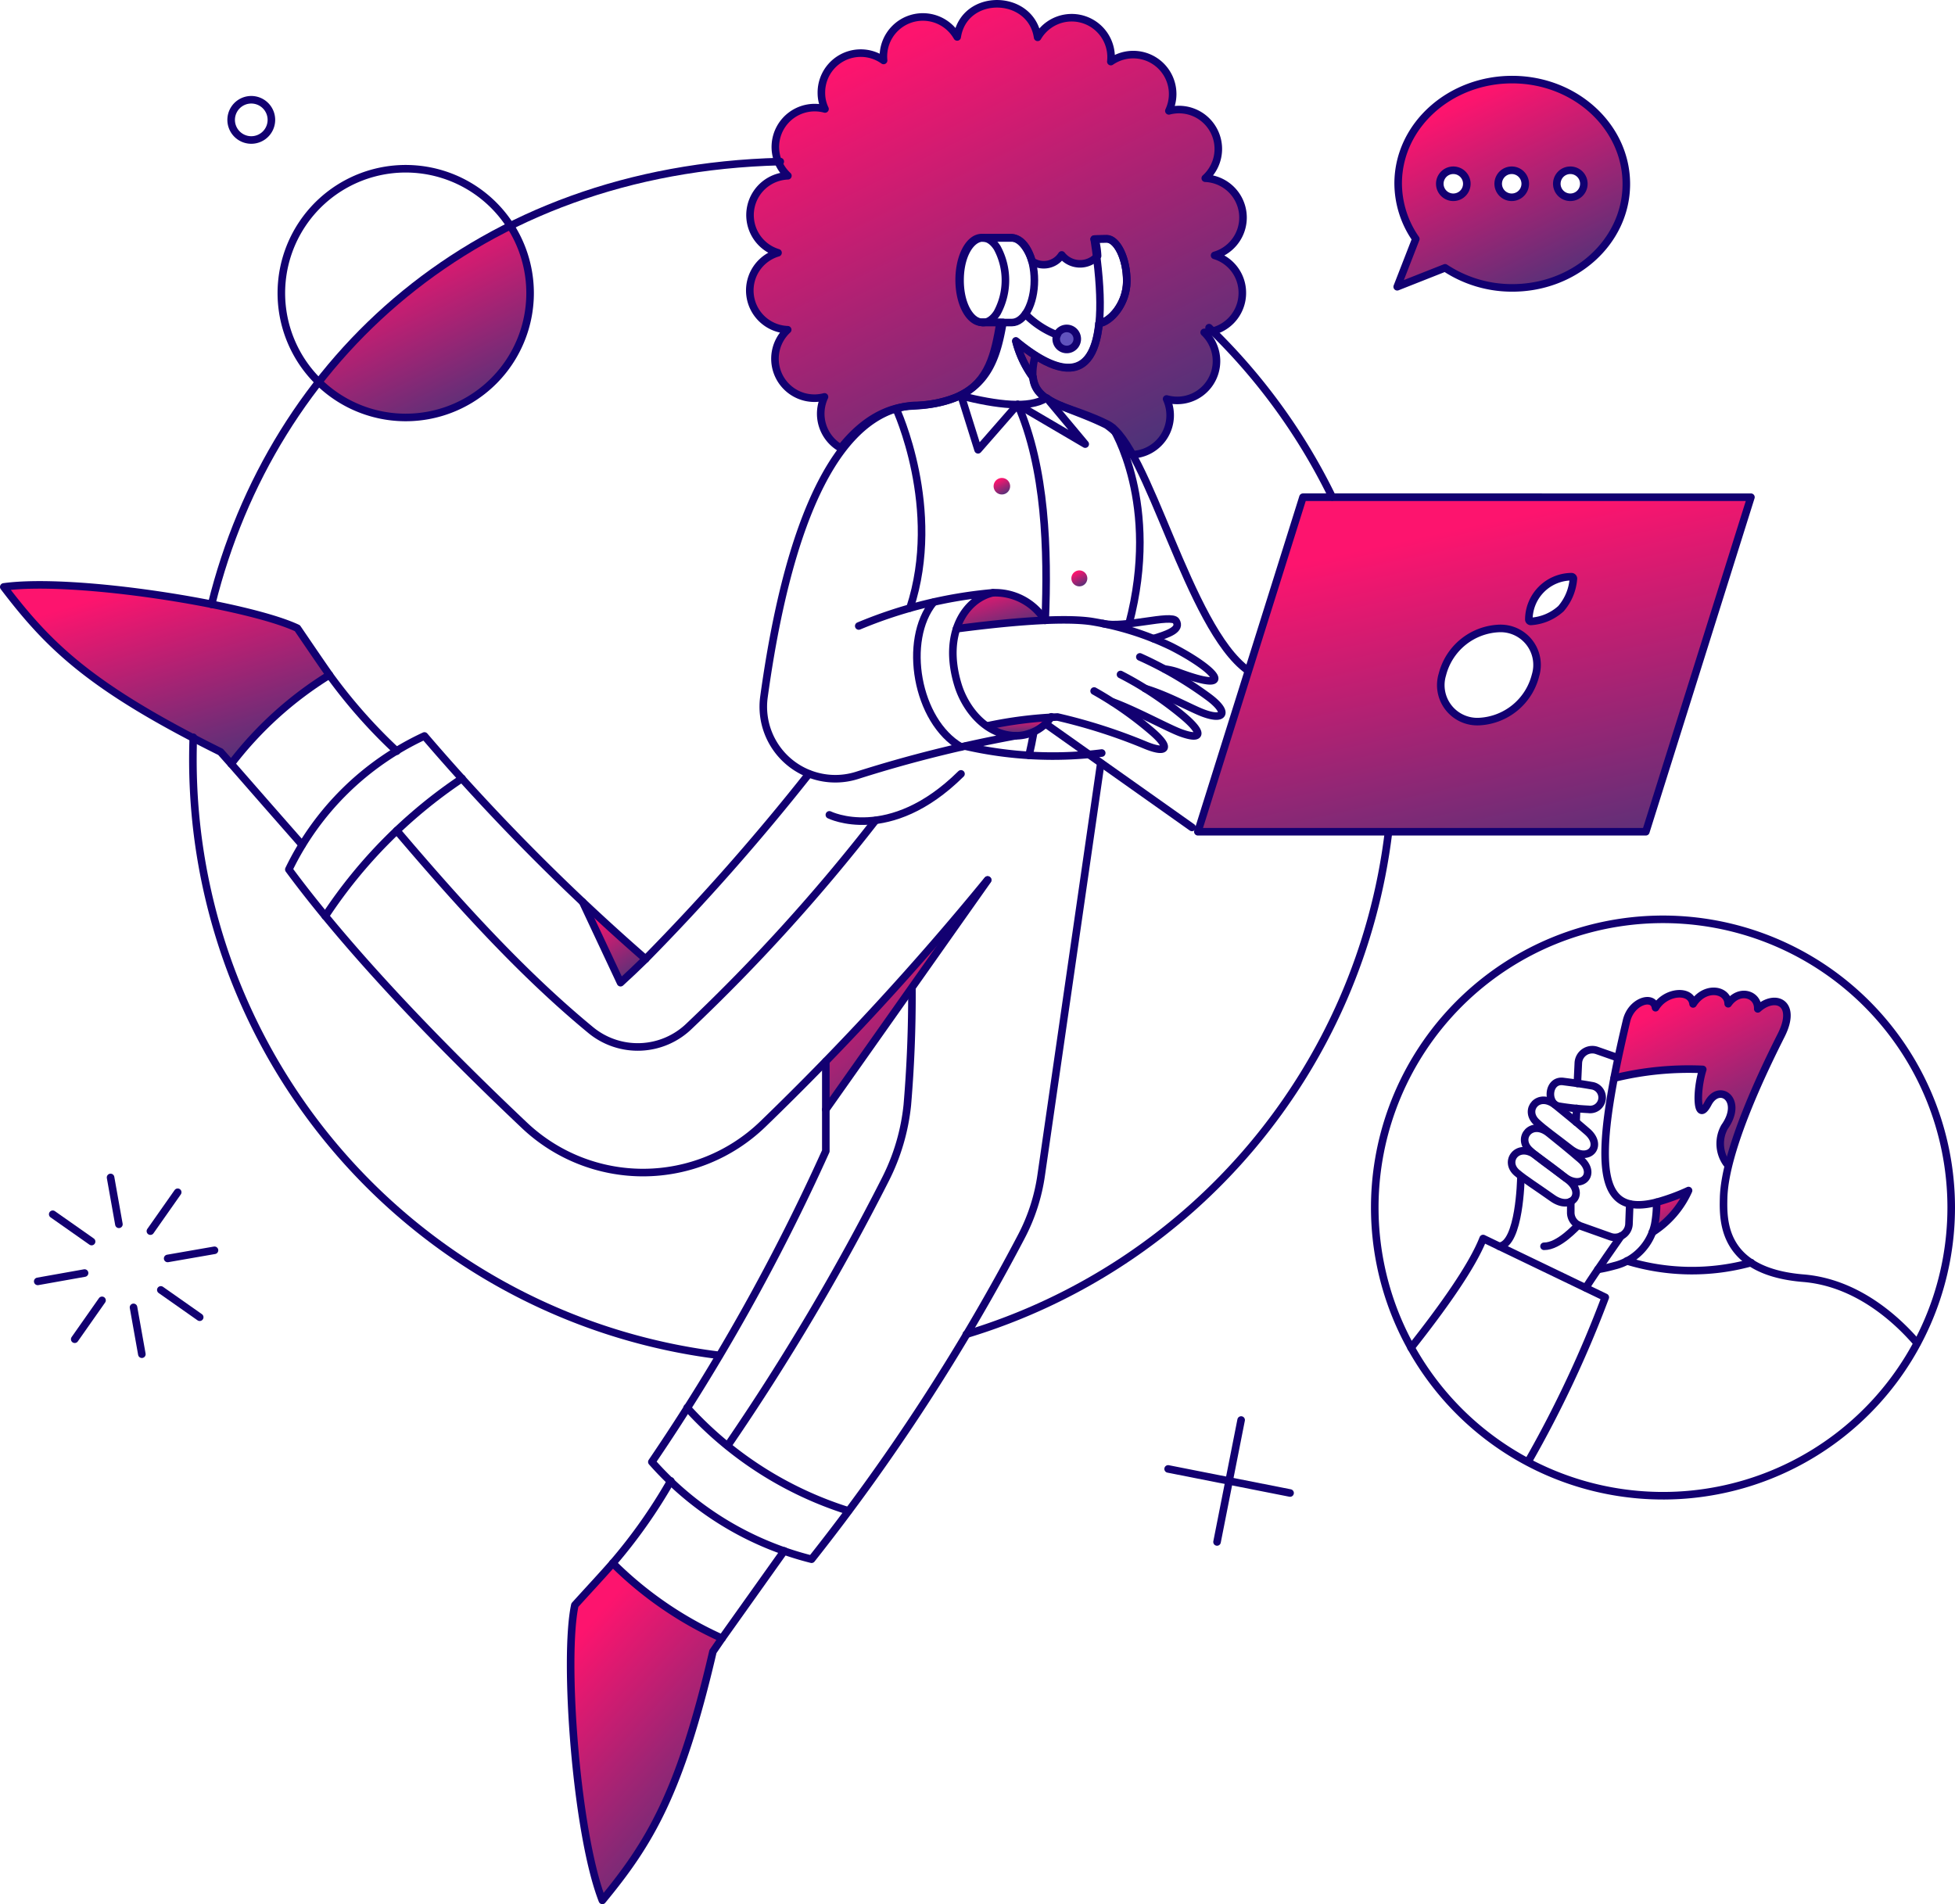 <svg xmlns="http://www.w3.org/2000/svg" xmlns:xlink="http://www.w3.org/1999/xlink" width="452.06" height="440.344" viewBox="0 0 452.06 440.344">
  <defs>
    <linearGradient id="linear-gradient" x1="0.5" x2="1.183" y2="1.289" gradientUnits="objectBoundingBox">
      <stop offset="0" stop-color="#fd146e"/>
      <stop offset="1" stop-color="#00407e"/>
    </linearGradient>
    <linearGradient id="linear-gradient-9" x2="0.5" y2="1" xlink:href="#linear-gradient"/>
    <linearGradient id="linear-gradient-15" x1="0.283" y1="0.299" x2="0.359" y2="0.903" xlink:href="#linear-gradient"/>
  </defs>
  <g id="customer-service-support-call-center" transform="translate(-4.125 -6.598)">
    <g id="Group_27558" data-name="Group 27558" transform="translate(5 25.008)">
      <path id="Path_26465" data-name="Path 26465" d="M145.8,55.618l-24.3,77.361H225.085l24.3-77.361Zm53.767,41.225a14.15,14.15,0,0,1-13.113,10.665,8.441,8.441,0,0,1-8.421-10.876,14.153,14.153,0,0,1,13.113-10.665,8.432,8.432,0,0,1,8.421,10.876Zm5.878-15.436a11.408,11.408,0,0,1-6.975,2.936.452.452,0,0,1-.438-.438A9.954,9.954,0,0,1,207.9,74a.446.446,0,0,1,.438.438,11.971,11.971,0,0,1-2.894,6.975Z" transform="translate(154.611 40.953)" fill-rule="evenodd" fill="url(#linear-gradient)"/>
      <path id="Path_26466" data-name="Path 26466" d="M141.169,38.687c.133-13.289,12.061-23.945,26.62-23.814s26.267,11.061,26.137,24.35-12.059,23.945-26.618,23.814A28.031,28.031,0,0,1,152.02,58.4l-11.07,4.375,4.3-11.052A22.61,22.61,0,0,1,141.169,38.687Zm15.353,1.993a3.115,3.115,0,1,0-1.4,1.147A3.12,3.12,0,0,0,156.523,40.68Zm14.031-1.73a3.125,3.125,0,1,1-.915-2.2A3.12,3.12,0,0,1,170.553,38.95Zm13.028,1.73a3.115,3.115,0,1,0-1.4,1.147A3.12,3.12,0,0,0,183.581,40.68Z" transform="translate(181.257 -14.872)" fill-rule="evenodd" fill="url(#linear-gradient)"/>
      <path id="Path_26467" data-name="Path 26467" d="M70.049,159.63c-2.237,2.588-5,5.527-8.769,9.691-2.631,12.237.263,52.67,6.359,68.284,10.876-13.2,17.937-24.691,25.568-57.538l2.1-3.069A85.393,85.393,0,0,1,70.049,159.63Z" transform="translate(70.772 183.455)" fill="url(#linear-gradient)"/>
      <path id="Path_26468" data-name="Path 26468" d="M72.888,74.192C61.618,68.852,21.59,62.36,5,64.643,15.35,78.237,24.908,87.8,55.127,102.8l2.455,2.763A84.391,84.391,0,0,1,80.3,85C78.327,82.186,76.09,78.894,72.888,74.192Z" transform="translate(-5 52.674)" fill="url(#linear-gradient)"/>
    </g>
    <g id="Group_27559" data-name="Group 27559" transform="translate(77.761 7.473)">
      <path id="Path_26469" data-name="Path 26469" d="M185.263,65.662a9.108,9.108,0,0,0-2.15-17.849,9.11,9.11,0,0,0-6.226-15.879,9.225,9.225,0,0,0-2.192.306,9.115,9.115,0,0,0-13.419-11.4,9.111,9.111,0,0,0-16.929-5.612c-1.512-10.17-17.005-10.471-18.6-.088a9.127,9.127,0,0,0-17.015,5.435,9.1,9.1,0,0,0-14.386,7.542,8.563,8.563,0,0,0,.834,3.683A9.1,9.1,0,0,0,86.6,47.245a9.1,9.1,0,0,0-2.28,17.806,9.087,9.087,0,0,0,2.235,17.8,9.12,9.12,0,0,0,8.508,15.526,9.148,9.148,0,0,0,3.771,11.85c5.451-6.887,11.184-9.48,16.448-9.736,16.313-.747,19.34-9.21,21.048-19.34l-4.911-.045c-2.894,0-5.214-4.385-5.214-9.779s2.325-9.781,5.214-9.781h6.71c2.432,0,4.228,3.112,4.913,5.451a4.921,4.921,0,0,0,6.873-1.448,5.4,5.4,0,0,0,8.3.223,19.419,19.419,0,0,0-.585-3.906l2.683-.059c2.325,0,4.65,4.387,4.65,9.781,0,5.214-3.716,9.459-6.435,9.821-1.351,13.168-8.973,12.5-19.221,4.029a24.318,24.318,0,0,0,3.991,8.421c.789,6.138,7.85,6.489,16.972,11.007a16.6,16.6,0,0,1,5.7,6.885,9.11,9.11,0,0,0,8.2-12.893,9.083,9.083,0,0,0,11.535-8.9,9.18,9.18,0,0,0-2.844-6.492,9.11,9.11,0,0,0,8.817-9.243,9.009,9.009,0,0,0-6.409-8.563Z" transform="translate(21.95 -7.473)" fill="url(#linear-gradient)"/>
      <path id="Path_26470" data-name="Path 26470" d="M147.192,79.176c.92,1.623-.614,2.192-3.948.965-.657-.218-1.4-.569-2.28-.965a67.843,67.843,0,0,0-11.665-5c2.982,2.06,6.579,4.43,9.3,6.71,4.56,3.858,4.3,5.57-.614,3.816-2.676-.965-10.834-5.352-15.744-7.148a98.781,98.781,0,0,1,8.947,6.665c4.56,3.861,3.64,5.307-1.228,3.332a123.179,123.179,0,0,0-20.482-6.577,14.156,14.156,0,0,0-1.491-.045,9.723,9.723,0,0,1-1.36,1.623l33.892,23.99,8.6-27.41Z" transform="translate(61.47 83.916)" fill="none"/>
      <path id="Path_26471" data-name="Path 26471" d="M61.474,95.106l8.769,18.683c1.842-1.659,3.773-3.51,5.79-5.482C71.08,104.008,66.212,99.623,61.474,95.106Z" transform="translate(-0.388 112.588)" fill="url(#linear-gradient)"/>
      <path id="Path_26472" data-name="Path 26472" d="M112.523,41.56a2.434,2.434,0,1,1-.713-1.7A2.442,2.442,0,0,1,112.523,41.56Z" transform="translate(62.939 35.926)" fill="#6153bd"/>
      <path id="Path_26473" data-name="Path 26473" d="M195.33,107.857c.133-3.463-4.3-4.823-6.84-1.14-.088-3.332-5.352-4.3-8.115.045-.438-3.51-6.4-2.984-8.682.877-.474-3.081-5.615-1.578-6.71,3.027-1.142,4.911-2.107,9.3-2.844,13.244a70.394,70.394,0,0,1,20.437-2.019c-1.659,5.4-1.405,12.763,1.185,7.852,2.545-4.825,8.245-.877,3.816,5.437a7.007,7.007,0,0,0,1.1,8.684c2.763-11.8,9.34-24.383,12.1-29.91C204.54,106.454,199.366,104.217,195.33,107.857Z" transform="translate(137.529 124.571)" fill="url(#linear-gradient)"/>
      <path id="Path_26474" data-name="Path 26474" d="M166.778,125.99a38.566,38.566,0,0,1-.922,6.928,22.766,22.766,0,0,0,8.333-9.648A49.385,49.385,0,0,1,166.778,125.99Z" transform="translate(142.62 151.173)" fill="#6153bd"/>
      <path id="Path_26475" data-name="Path 26475" d="M118.525,71.368c-6.622.263-14.867,1.142-20.619,1.844C101.21,62.862,112.034,62.249,118.525,71.368Z" transform="translate(49.525 71.287)" fill="url(#linear-gradient)"/>
      <path id="Path_26476" data-name="Path 26476" d="M115.767,77.048c-3.508,5.131-9.646,5.785-14.82,2.1a126.626,126.626,0,0,1,14.82-2.1Z" transform="translate(53.692 87.848)" fill="url(#linear-gradient-9)"/>
      <path id="Path_26477" data-name="Path 26477" d="M80.034,29.139A128.543,128.543,0,0,0,35.7,65.32,28.791,28.791,0,0,0,80.034,29.139Z" transform="translate(-35.7 22.21)" fill="url(#linear-gradient)"/>
      <path id="Path_26478" data-name="Path 26478" d="M122.649,92.978,85.2,134.9v11.139Z" transform="translate(32.113 109.673)" fill="url(#linear-gradient)"/>
      <path id="Path_26479" data-name="Path 26479" d="M105.389,55.648a1.909,1.909,0,1,1-.559-1.349,1.908,1.908,0,0,1,.559,1.349Z" transform="translate(54.549 55.915)" fill="url(#linear-gradient)"/>
      <path id="Path_26480" data-name="Path 26480" d="M112.843,64.6a1.843,1.843,0,1,1-.54-1.3,1.839,1.839,0,0,1,.54,1.3Z" transform="translate(64.944 68.274)" fill="url(#linear-gradient)"/>
    </g>
    <g id="Group_27560" data-name="Group 27560" transform="translate(5 7.473)">
      <path id="Path_26481" data-name="Path 26481" d="M98.908,204.39A138.759,138.759,0,0,0,196.523,88.323" transform="translate(123.659 103.294)" fill="none" stroke="#120071" stroke-linecap="round" stroke-linejoin="round" stroke-width="1.75"/>
      <path id="Path_26482" data-name="Path 26482" d="M185.263,65.662a9.108,9.108,0,0,0-2.15-17.849,9.11,9.11,0,0,0-6.226-15.879,9.225,9.225,0,0,0-2.192.306,9.115,9.115,0,0,0-13.419-11.4,9.111,9.111,0,0,0-16.929-5.612c-1.512-10.17-17.005-10.471-18.6-.088a9.127,9.127,0,0,0-17.015,5.435,9.1,9.1,0,0,0-14.386,7.542,8.563,8.563,0,0,0,.834,3.683A9.1,9.1,0,0,0,86.6,47.245a9.1,9.1,0,0,0-2.28,17.806,9.087,9.087,0,0,0,2.235,17.8,9.12,9.12,0,0,0,8.508,15.526,9.148,9.148,0,0,0,3.771,11.85c5.451-6.887,11.184-9.48,16.448-9.736,16.313-.747,19.34-9.21,21.048-19.34l-4.911-.045c-2.894,0-5.214-4.385-5.214-9.779s2.325-9.781,5.214-9.781h6.71c2.432,0,4.228,3.112,4.913,5.451a4.921,4.921,0,0,0,6.873-1.448,5.4,5.4,0,0,0,8.3.223,19.419,19.419,0,0,0-.585-3.906l2.683-.059c2.325,0,4.65,4.387,4.65,9.781,0,5.214-3.716,9.459-6.435,9.821-1.351,13.168-8.973,12.5-19.221,4.029a24.318,24.318,0,0,0,3.991,8.421c.789,6.138,7.85,6.489,16.972,11.007a16.6,16.6,0,0,1,5.7,6.885,9.11,9.11,0,0,0,8.2-12.893,9.083,9.083,0,0,0,11.535-8.9,9.18,9.18,0,0,0-2.844-6.492,9.11,9.11,0,0,0,8.817-9.243,9.009,9.009,0,0,0-6.409-8.563Z" transform="translate(94.711 -7.473)" fill="none" stroke="#120071" stroke-linejoin="round" stroke-width="1.75"/>
      <path id="Path_26483" data-name="Path 26483" d="M145.8,55.618l-24.3,77.361H225.085l24.3-77.361Zm53.767,41.225a14.15,14.15,0,0,1-13.113,10.665,8.441,8.441,0,0,1-8.421-10.876,14.153,14.153,0,0,1,13.113-10.665,8.432,8.432,0,0,1,8.421,10.876Zm5.878-15.436a11.408,11.408,0,0,1-6.975,2.936.452.452,0,0,1-.438-.438A9.954,9.954,0,0,1,207.9,74a.446.446,0,0,1,.438.438,11.971,11.971,0,0,1-2.894,6.975Z" transform="translate(154.611 58.488)" fill="none" stroke="#120071" stroke-linejoin="round" stroke-width="1.75"/>
      <path id="Path_26484" data-name="Path 26484" d="M156.776,22.869C86.721,24.618,39.3,68.475,25.274,125.259" transform="translate(22.777 13.62)" fill="none" stroke="#120071" stroke-linecap="round" stroke-linejoin="round" stroke-width="1.75"/>
      <path id="Path_26485" data-name="Path 26485" d="M145.149,221.975a138.765,138.765,0,0,1-121.7-137.7q0-2.626.088-5.234" transform="translate(20.28 90.578)" fill="none" stroke="#120071" stroke-linecap="round" stroke-linejoin="round" stroke-width="1.75"/>
      <path id="Path_26486" data-name="Path 26486" d="M107.652,77.5a.889.889,0,0,0-1.029,1.451Zm32.863,25.441a.889.889,0,0,0,1.029-1.451Zm-33.892-23.99,33.892,23.99,1.029-1.451L107.652,77.5Z" transform="translate(133.716 88.244)" fill="#120071"/>
      <path id="Path_26487" data-name="Path 26487" d="M172.036,81.561l-13.772,95.255a43.84,43.84,0,0,1-4.605,14.253,477.216,477.216,0,0,1-48.5,74.6,72.757,72.757,0,0,1-36.928-22.5,475.14,475.14,0,0,0,40.225-71.881V150.546" transform="translate(81.626 94.031)" fill="none" stroke="#120071" stroke-linecap="round" stroke-linejoin="round" stroke-width="1.75"/>
      <path id="Path_26488" data-name="Path 26488" d="M130.342,81.492A90.777,90.777,0,0,1,98.82,79.914" transform="translate(123.538 91.774)" fill="none" stroke="#120071" stroke-linecap="round" stroke-linejoin="round" stroke-width="1.75"/>
      <path id="Path_26489" data-name="Path 26489" d="M108.188,43.688a45.643,45.643,0,0,1-4.432-3.28,24.464,24.464,0,0,0,3.9,8.3" transform="translate(130.301 37.649)" fill="none" stroke="#120071" stroke-linecap="round" stroke-linejoin="round" stroke-width="1.75"/>
      <path id="Path_26490" data-name="Path 26490" d="M107.543,49.78C106.316,56.97,105,63.289,98.3,66.619c8.727,2.192,15.962,3.027,19.866.614-2.844-1.932-3.816-4.432-2.5-9.876,12.644,8.091,17.664-.948,13.644-26.917" transform="translate(122.826 23.992)" fill="none" stroke="#120071" stroke-linecap="round" stroke-linejoin="round" stroke-width="1.75"/>
      <path id="Path_26491" data-name="Path 26491" d="M112.537,49.929c2.673-.37,6.383-4.572,6.383-9.734,0-5.394-2.325-9.779-4.65-9.779l-2.887.045" transform="translate(140.75 23.96)" fill="none" stroke="#120071" stroke-linecap="round" stroke-linejoin="round" stroke-width="1.75"/>
      <path id="Path_26492" data-name="Path 26492" d="M76.034,108.307c-2.017,1.972-3.948,3.816-5.79,5.482L61.475,95.106" transform="translate(72.374 112.588)" fill="none" stroke="#120071" stroke-linecap="round" stroke-linejoin="round" stroke-width="1.75"/>
      <path id="Path_26493" data-name="Path 26493" d="M194.376,112.2a655.276,655.276,0,0,1-51.97,56.485,39.869,39.869,0,0,1-55.125.263c-17.4-16.453-39.343-38.682-54.469-59.161A65.39,65.39,0,0,1,64.168,78.915,498.747,498.747,0,0,0,115.3,130.49a524.731,524.731,0,0,0,37.76-42.8" transform="translate(33.104 90.406)" fill="none" stroke="#120071" stroke-linecap="round" stroke-linejoin="round" stroke-width="1.75"/>
      <path id="Path_26494" data-name="Path 26494" d="M122.649,92.978,85.2,146.043" transform="translate(104.874 109.673)" fill="none" stroke="#120071" stroke-linecap="round" stroke-linejoin="round" stroke-width="1.75"/>
      <path id="Path_26495" data-name="Path 26495" d="M70.049,159.63c-2.237,2.588-5,5.527-8.769,9.691-2.631,12.237.263,52.67,6.359,68.284,10.876-13.2,17.937-24.691,25.568-57.538l2.1-3.069A85.393,85.393,0,0,1,70.049,159.63Z" transform="translate(70.772 200.989)" fill="none" stroke="#120071" stroke-linecap="round" stroke-linejoin="round" stroke-width="1.75"/>
      <path id="Path_26496" data-name="Path 26496" d="M77.836,151.6a121.093,121.093,0,0,1-13.419,19.034" transform="translate(76.404 189.988)" fill="none" stroke="#120071" stroke-linecap="round" stroke-linejoin="round" stroke-width="1.75"/>
      <path id="Path_26497" data-name="Path 26497" d="M75.075,178.646c1.422-2,12.971-18.249,14.384-20.219" transform="translate(91.006 199.341)" fill="none" stroke="#120071" stroke-linecap="round" stroke-linejoin="round" stroke-width="1.75"/>
      <path id="Path_26498" data-name="Path 26498" d="M72.888,74.192C61.618,68.852,21.59,62.36,5,64.643,15.35,78.237,24.908,87.8,55.127,102.8l2.455,2.763A84.391,84.391,0,0,1,80.3,85C78.327,82.186,76.09,78.894,72.888,74.192Z" transform="translate(-5 70.208)" fill="none" stroke="#120071" stroke-linecap="round" stroke-linejoin="round" stroke-width="1.75"/>
      <path id="Path_26499" data-name="Path 26499" d="M52.34,90.59A121.664,121.664,0,0,1,36.771,72.962" transform="translate(38.528 82.25)" fill="none" stroke="#120071" stroke-linecap="round" stroke-linejoin="round" stroke-width="1.75"/>
      <path id="Path_26500" data-name="Path 26500" d="M27.186,81.635c1.448,1.659,14.8,16.941,16.4,18.723" transform="translate(25.396 94.132)" fill="none" stroke="#120071" stroke-linecap="round" stroke-linejoin="round" stroke-width="1.75"/>
      <path id="Path_26501" data-name="Path 26501" d="M104.671,37.753a20.852,20.852,0,0,0,7.347,4.818" transform="translate(131.554 34.012)" fill="none" stroke="#120071" stroke-linecap="round" stroke-linejoin="round" stroke-width="1.75"/>
      <path id="Path_26502" data-name="Path 26502" d="M112.523,41.56a2.434,2.434,0,1,1-.713-1.7A2.442,2.442,0,0,1,112.523,41.56Z" transform="translate(135.7 35.926)" fill="none" stroke="#120071" stroke-linecap="round" stroke-linejoin="round" stroke-width="1.75"/>
      <path id="Path_26503" data-name="Path 26503" d="M118.256,46.339l8.859,10.613L111.5,47.787l-9.165,10.48L98.39,45.682" transform="translate(122.949 44.875)" fill="none" stroke="#120071" stroke-linecap="round" stroke-linejoin="round" stroke-width="1.75"/>
      <path id="Path_26504" data-name="Path 26504" d="M106.147,78.5c-.358,2.024-.711,3.721-1.119,5.47" transform="translate(132.044 89.837)" fill="none" stroke="#120071" stroke-linecap="round" stroke-linejoin="round" stroke-width="1.75"/>
      <path id="Path_26505" data-name="Path 26505" d="M103.923,46.57c6.48,14.754,7.015,33.787,6.361,49.909" transform="translate(130.53 46.091)" fill="none" stroke="#120071" stroke-linecap="round" stroke-linejoin="round" stroke-width="1.75"/>
      <path id="Path_26506" data-name="Path 26506" d="M113.193,48.846s11.1,17.453,3.773,45.3" transform="translate(143.23 49.21)" fill="none" stroke="#120071" stroke-linecap="round" stroke-linejoin="round" stroke-width="1.75"/>
      <path id="Path_26507" data-name="Path 26507" d="M92.062,47s10.743,23.025,3.2,46.05" transform="translate(114.279 46.681)" fill="none" stroke="#120071" stroke-linecap="round" stroke-linejoin="round" stroke-width="1.75"/>
      <path id="Path_26508" data-name="Path 26508" d="M71.67,144.456a84.564,84.564,0,0,0,37.281,23.859" transform="translate(86.341 180.2)" fill="none" stroke="#120071" stroke-linecap="round" stroke-linejoin="round" stroke-width="1.75"/>
      <path id="Path_26509" data-name="Path 26509" d="M36.364,114.9A113.313,113.313,0,0,1,67.985,83.06" transform="translate(37.97 96.085)" fill="none" stroke="#120071" stroke-linecap="round" stroke-linejoin="round" stroke-width="1.75"/>
      <path id="Path_26510" data-name="Path 26510" d="M43.34,89.491c14.386,16.929,29.035,33.11,44.91,46.18A17.095,17.095,0,0,0,111,134.664a422.836,422.836,0,0,0,43.024-47.5" transform="translate(47.528 101.713)" fill="none" stroke="#120071" stroke-linecap="round" stroke-linejoin="round" stroke-width="1.75"/>
      <path id="Path_26511" data-name="Path 26511" d="M75.626,209.208a545.425,545.425,0,0,0,36.5-61.621,48.962,48.962,0,0,0,5.041-17.147q1.129-13.392,1.065-26.841" transform="translate(91.761 124.224)" fill="none" stroke="#120071" stroke-linecap="round" stroke-linejoin="round" stroke-width="1.75"/>
      <path id="Path_26512" data-name="Path 26512" d="M165.828,132.955a22.128,22.128,0,0,0,8.4-9.686,47.413,47.413,0,0,1-7.373,2.7" transform="translate(215.343 151.173)" stroke="#120071" stroke-linecap="round" stroke-linejoin="round" stroke-width="1.75" fill="url(#linear-gradient)"/>
      <path id="Path_26513" data-name="Path 26513" d="M162.118,113.508a72.31,72.31,0,0,1,20.482-2.017c-1.659,5.394-1.36,12.763,1.228,7.85,2.543-4.823,8.267-.86,3.816,5.451a7.881,7.881,0,0,0,.474,8.463" transform="translate(210.26 134.937)" fill="none" stroke="#120071" stroke-linecap="round" stroke-linejoin="round" stroke-width="1.75"/>
      <path id="Path_26514" data-name="Path 26514" d="M160.527,168.142a33.032,33.032,0,0,0,3.771-.834,12.541,12.541,0,0,0,9.385-9.625,27.322,27.322,0,0,0,.434-5.086c-13.166,3.366-15.315-6.8-6.968-41.95,1.093-4.605,6.271-6.1,6.71-3.027,2.28-3.858,8.245-4.385,8.684-.877,2.763-4.342,8.025-3.377,8.113-.043,2.543-3.64,6.973-2.237,6.842,1.185,4.029-3.64,9.191-1.422,5.437,6.053-3.479,6.921-13.035,26.27-13.332,37.627-.14,5.451-.306,17.064,18.42,18.6,12.279,1.007,21.444,9.343,26.308,15" transform="translate(208.08 124.545)" fill="none" stroke="#120071" stroke-linecap="round" stroke-linejoin="round" stroke-width="1.75"/>
      <path id="Path_26515" data-name="Path 26515" d="M142.3,153.211c7.238-9.165,14.123-18.771,16.666-25.26l28.244,13.595a263.069,263.069,0,0,1-17.851,38.023" transform="translate(183.108 157.588)" fill="none" stroke="#120071" stroke-linecap="round" stroke-linejoin="round" stroke-width="1.75"/>
      <path id="Path_26516" data-name="Path 26516" d="M157.882,124.342V126.8a3.266,3.266,0,0,0,2.147,3.157l7.018,2.5a3.239,3.239,0,0,0,4.3-2.939l.175-4.605" transform="translate(204.454 152.643)" fill="none" stroke="#120071" stroke-linecap="round" stroke-linejoin="round" stroke-width="1.75"/>
      <path id="Path_26517" data-name="Path 26517" d="M167.784,111.363l-4.74-1.659a3.236,3.236,0,0,0-4.3,2.936l-.22,4.693" transform="translate(205.34 132.342)" fill="none" stroke="#120071" stroke-linecap="round" stroke-linejoin="round" stroke-width="1.75"/>
      <path id="Path_26518" data-name="Path 26518" d="M162.466,128.393c4.209,3.2,7.674-.711,3.816-4.029-2.9-2.5-4.994-4.174-7.326-6.051-3.934-3.171-7.466,1.107-4.43,3.946C156.364,123.97,158.606,125.456,162.466,128.393Z" transform="translate(198.291 142.847)" fill="none" stroke="#120071" stroke-linecap="round" stroke-linejoin="round" stroke-width="1.75"/>
      <path id="Path_26519" data-name="Path 26519" d="M163.08,125.729c4.164,3.249,7.684-.711,3.861-4.029-2.889-2.508-4.961-4.162-7.326-6.1-3.908-3.195-7.447,1.045-4.427,3.9C157.034,121.249,159.262,122.75,163.08,125.729Z" transform="translate(199.211 139.11)" fill="none" stroke="#120071" stroke-linecap="round" stroke-linejoin="round" stroke-width="1.75"/>
      <path id="Path_26520" data-name="Path 26520" d="M164.726,119.091a2.764,2.764,0,1,0,.711-5.482c-2.633-.474-4.475-.687-6.577-.965-3.512-.46-3.941,5.017-1.1,5.7a57.671,57.671,0,0,0,6.963.744Z" transform="translate(201.732 136.58)" fill="none" stroke="#120071" stroke-linecap="round" stroke-linejoin="round" stroke-width="1.75"/>
      <path id="Path_26521" data-name="Path 26521" d="M161.568,130.343c4.292,3.036,7.674-1.007,3.64-4.209-2.982-2.37-5.141-3.932-7.584-5.745-4.053-3-7.442,1.439-4.254,4.121C155.332,126.155,157.624,127.546,161.568,130.343Z" transform="translate(196.547 145.853)" fill="none" stroke="#120071" stroke-linecap="round" stroke-linejoin="round" stroke-width="1.75"/>
      <path id="Path_26522" data-name="Path 26522" d="M167.5,127.71s-6.138,8.729-8.155,11.973" transform="translate(206.458 157.257)" fill="none" stroke="#120071" stroke-linecap="round" stroke-linejoin="round" stroke-width="1.75"/>
      <path id="Path_26523" data-name="Path 26523" d="M150.9,137.784c4.74-.474,5-15.7,5-15.7" transform="translate(194.897 149.551)" fill="none" stroke="#120071" stroke-linecap="round" stroke-linejoin="round" stroke-width="1.75"/>
      <path id="Path_26524" data-name="Path 26524" d="M163.226,126.641c-.393.237-4.439,4.944-7.954,4.9" transform="translate(200.88 155.793)" fill="none" stroke="#120071" stroke-linecap="round" stroke-linejoin="round" stroke-width="1.75"/>
      <path id="Path_26525" data-name="Path 26525" d="M163.358,130.134a51.376,51.376,0,0,0,28.725.4" transform="translate(211.959 160.578)" fill="none" stroke="#120071" stroke-linecap="round" stroke-linejoin="round" stroke-width="1.75"/>
      <path id="Path_26526" data-name="Path 26526" d="M167.79,14.873c-14.559-.13-26.488,10.525-26.62,23.814a22.61,22.61,0,0,0,4.079,13.035l-4.3,11.052L152.02,58.4a28.031,28.031,0,0,0,15.289,4.638c14.559.13,26.488-10.525,26.618-23.814S182.349,15.005,167.79,14.873Z" transform="translate(181.257 2.663)" fill="none" stroke="#120071" stroke-linecap="round" stroke-linejoin="round" stroke-width="1.75"/>
      <path id="Path_26527" data-name="Path 26527" d="M128.941,145.659l-5.57,28.2" transform="translate(157.174 181.848)" fill="none" stroke="#120071" stroke-linecap="round" stroke-linejoin="round" stroke-width="1.75"/>
      <path id="Path_26528" data-name="Path 26528" d="M146.8,156l-28.2-5.57" transform="translate(150.634 188.389)" fill="none" stroke="#120071" stroke-linecap="round" stroke-linejoin="round" stroke-width="1.75"/>
      <path id="Path_26529" data-name="Path 26529" d="M36.485,21.487A4.652,4.652,0,1,1,35.123,18.2a4.65,4.65,0,0,1,1.363,3.285Z" transform="translate(25.395 5.358)" fill="none" stroke="#120071" stroke-linecap="round" stroke-linejoin="round" stroke-width="1.75"/>
      <path id="Path_26530" data-name="Path 26530" d="M106.892,47.608c-3.361,5.271-8.594.832-8.594-7.5,0-8.378,5.233-12.772,8.594-7.5a15.782,15.782,0,0,1,0,15Z" transform="translate(122.823 23.828)" fill="none" stroke="#120071" stroke-linecap="round" stroke-linejoin="round" stroke-width="1.75"/>
      <path id="Path_26531" data-name="Path 26531" d="M100.5,30.323h6.752c2.894,0,5.214,4.387,5.214,9.781s-2.323,9.779-5.214,9.779H100.5" transform="translate(125.84 23.832)" fill="none" stroke="#120071" stroke-linecap="round" stroke-linejoin="round" stroke-width="1.75"/>
      <path id="Path_26532" data-name="Path 26532" d="M101.5,64.95a13.621,13.621,0,0,1,12.045,6.364" transform="translate(127.21 71.259)" fill="none" stroke="#120071" stroke-linecap="round" stroke-linejoin="round" stroke-width="1.75"/>
      <path id="Path_26533" data-name="Path 26533" d="M101.178,99.011a104.135,104.135,0,0,1,31.01-7.677c-6.38,1.422-11.725,9.438-8.058,21.349,1.638,5.335,6.29,11.549,13.287,11.718a298.338,298.338,0,0,0-36.665,9.167,16.657,16.657,0,0,1-21.489-18.2C86.609,62.168,101.673,48.59,114.173,48a27.579,27.579,0,0,0,10.665-2.323" transform="translate(96.522 44.875)" fill="none" stroke="#120071" stroke-linecap="round" stroke-linejoin="round" stroke-width="1.75"/>
      <path id="Path_26534" data-name="Path 26534" d="M106.772,45.959c3.027,2.237,7.989,3.012,13.983,6.008,9.44,4.714,18.683,47.1,32.5,56.969" transform="translate(134.433 45.254)" fill="none" stroke="#120071" stroke-linecap="round" stroke-linejoin="round" stroke-width="1.75"/>
      <path id="Path_26535" data-name="Path 26535" d="M97.95,69.646c7.956-1.031,23.2-2.832,31.128-1.7a67.242,67.242,0,0,1,18.6,5.835c10.615,5.43,15.192,11.04,1.315,5.833a16.521,16.521,0,0,0-2.894-.659" transform="translate(122.346 74.884)" fill="none" stroke="#120071" stroke-linecap="round" stroke-linejoin="round" stroke-width="1.75"/>
      <path id="Path_26536" data-name="Path 26536" d="M125.678,74.529a82.253,82.253,0,0,1,13.244,9.255c4.548,3.875,3.645,5.295-1.228,3.332a127.594,127.594,0,0,0-20.48-6.577,95.734,95.734,0,0,0-16.27,2.06" transform="translate(126.448 84.397)" fill="none" stroke="#120071" stroke-linecap="round" stroke-linejoin="round" stroke-width="1.75"/>
      <path id="Path_26537" data-name="Path 26537" d="M113.193,79.276c5.482,2.017,12.943,6.124,15.789,7.148,4.92,1.77,5.171.047.614-3.816a78.6,78.6,0,0,0-14.6-9.691" transform="translate(143.23 82.188)" fill="none" stroke="#120071" stroke-linecap="round" stroke-linejoin="round" stroke-width="1.75"/>
      <path id="Path_26538" data-name="Path 26538" d="M117.068,78.521c5.482,1.659,10.653,4.652,13.509,5.7,4.908,1.806,5.878-.263,1.052-3.813A86.378,86.378,0,0,0,115.84,71.2" transform="translate(146.856 79.836)" fill="none" stroke="#120071" stroke-linecap="round" stroke-linejoin="round" stroke-width="1.75"/>
      <path id="Path_26539" data-name="Path 26539" d="M123.92,72.04c3.607-1.09,6.416-2.133,5.24-4.06-1.052-1.709-12.1,1.756-16.929.571" transform="translate(141.912 74.763)" fill="none" stroke="#120071" stroke-linecap="round" stroke-linejoin="round" stroke-width="1.75"/>
      <path id="Path_26540" data-name="Path 26540" d="M112,77.048a9.938,9.938,0,0,1-8.3,4.38" transform="translate(130.224 87.848)" stroke="#120071" stroke-linecap="round" stroke-linejoin="round" stroke-width="1.75" fill="url(#linear-gradient-15)"/>
      <path id="Path_26541" data-name="Path 26541" d="M151.341,26.831a3.125,3.125,0,1,1-.915-2.2A3.12,3.12,0,0,1,151.341,26.831Z" transform="translate(186.962 14.782)" fill="none" stroke="#120071" stroke-linecap="round" stroke-linejoin="round" stroke-width="1.75"/>
      <path id="Path_26542" data-name="Path 26542" d="M157.04,26.831a3.125,3.125,0,1,1-.915-2.2A3.12,3.12,0,0,1,157.04,26.831Z" transform="translate(194.77 14.782)" fill="none" stroke="#120071" stroke-linecap="round" stroke-linejoin="round" stroke-width="1.75"/>
      <path id="Path_26543" data-name="Path 26543" d="M162.758,26.831a3.125,3.125,0,1,1-.915-2.2A3.12,3.12,0,0,1,162.758,26.831Z" transform="translate(202.604 14.782)" fill="none" stroke="#120071" stroke-linecap="round" stroke-linejoin="round" stroke-width="1.75"/>
      <path id="Path_26544" data-name="Path 26544" d="M272.068,163.47A66.647,66.647,0,1,1,267,137.959,66.65,66.65,0,0,1,272.068,163.47Z" transform="translate(178.241 114.92)" fill="none" stroke="#120071" stroke-linecap="round" stroke-linejoin="round" stroke-width="1.75"/>
      <path id="Path_26545" data-name="Path 26545" d="M60.848,23.569a28.758,28.758,0,1,0,11.035,2.179,28.813,28.813,0,0,0-11.035-2.179Z" transform="translate(32.039 14.579)" fill="none" stroke="#120071" stroke-linecap="round" stroke-linejoin="round" stroke-width="1.75"/>
      <path id="Path_26546" data-name="Path 26546" d="M97.929,65.87c-7.131,8.75-3.96,27.493,6.378,33.465" transform="translate(117.051 72.533)" fill="none" stroke="#120071" stroke-linecap="round" stroke-linejoin="round" stroke-width="1.75"/>
      <path id="Path_26547" data-name="Path 26547" d="M85.548,92.093s13.86,6.928,30.436-9.48" transform="translate(105.355 95.472)" fill="none" stroke="#120071" stroke-linecap="round" stroke-linejoin="round" stroke-width="1.75"/>
      <path id="Path_26548" data-name="Path 26548" d="M8.312,133.248l10.833-1.929" transform="translate(-0.462 162.202)" fill="none" stroke="#120071" stroke-linecap="round" stroke-linejoin="round" stroke-width="1.75"/>
      <path id="Path_26549" data-name="Path 26549" d="M20.988,130.985,31.819,129.1" transform="translate(16.904 159.159)" fill="none" stroke="#120071" stroke-linecap="round" stroke-linejoin="round" stroke-width="1.75"/>
      <path id="Path_26550" data-name="Path 26550" d="M15.418,121.992l1.929,10.834" transform="translate(9.273 149.423)" fill="none" stroke="#120071" stroke-linecap="round" stroke-linejoin="round" stroke-width="1.75"/>
      <path id="Path_26551" data-name="Path 26551" d="M17.657,134.668,19.586,145.5" transform="translate(12.341 166.79)" fill="none" stroke="#120071" stroke-linecap="round" stroke-linejoin="round" stroke-width="1.75"/>
      <path id="Path_26552" data-name="Path 26552" d="M9.774,125.582l8.99,6.316" transform="translate(1.541 154.342)" fill="none" stroke="#120071" stroke-linecap="round" stroke-linejoin="round" stroke-width="1.75"/>
      <path id="Path_26553" data-name="Path 26553" d="M20.321,132.965l8.992,6.316" transform="translate(15.991 164.457)" fill="none" stroke="#120071" stroke-linecap="round" stroke-linejoin="round" stroke-width="1.75"/>
      <path id="Path_26554" data-name="Path 26554" d="M25.618,123.436l-6.314,8.99" transform="translate(14.597 151.402)" fill="none" stroke="#120071" stroke-linecap="round" stroke-linejoin="round" stroke-width="1.75"/>
      <path id="Path_26555" data-name="Path 26555" d="M18.235,133.983l-6.314,8.99" transform="translate(4.482 165.852)" fill="none" stroke="#120071" stroke-linecap="round" stroke-linejoin="round" stroke-width="1.75"/>
      <path id="Path_26556" data-name="Path 26556" d="M158.529,115.257l-.13,3.157" transform="translate(205.165 140.196)" fill="none" stroke="#120071" stroke-linecap="round" stroke-linejoin="round" stroke-width="1.75"/>
      <path id="Path_26557" data-name="Path 26557" d="M122.593,39.076a138.758,138.758,0,0,1,28.469,39.145" transform="translate(156.108 35.824)" fill="none" stroke="#120071" stroke-linecap="round" stroke-linejoin="round" stroke-width="1.75"/>
    </g>
  </g>
</svg>
